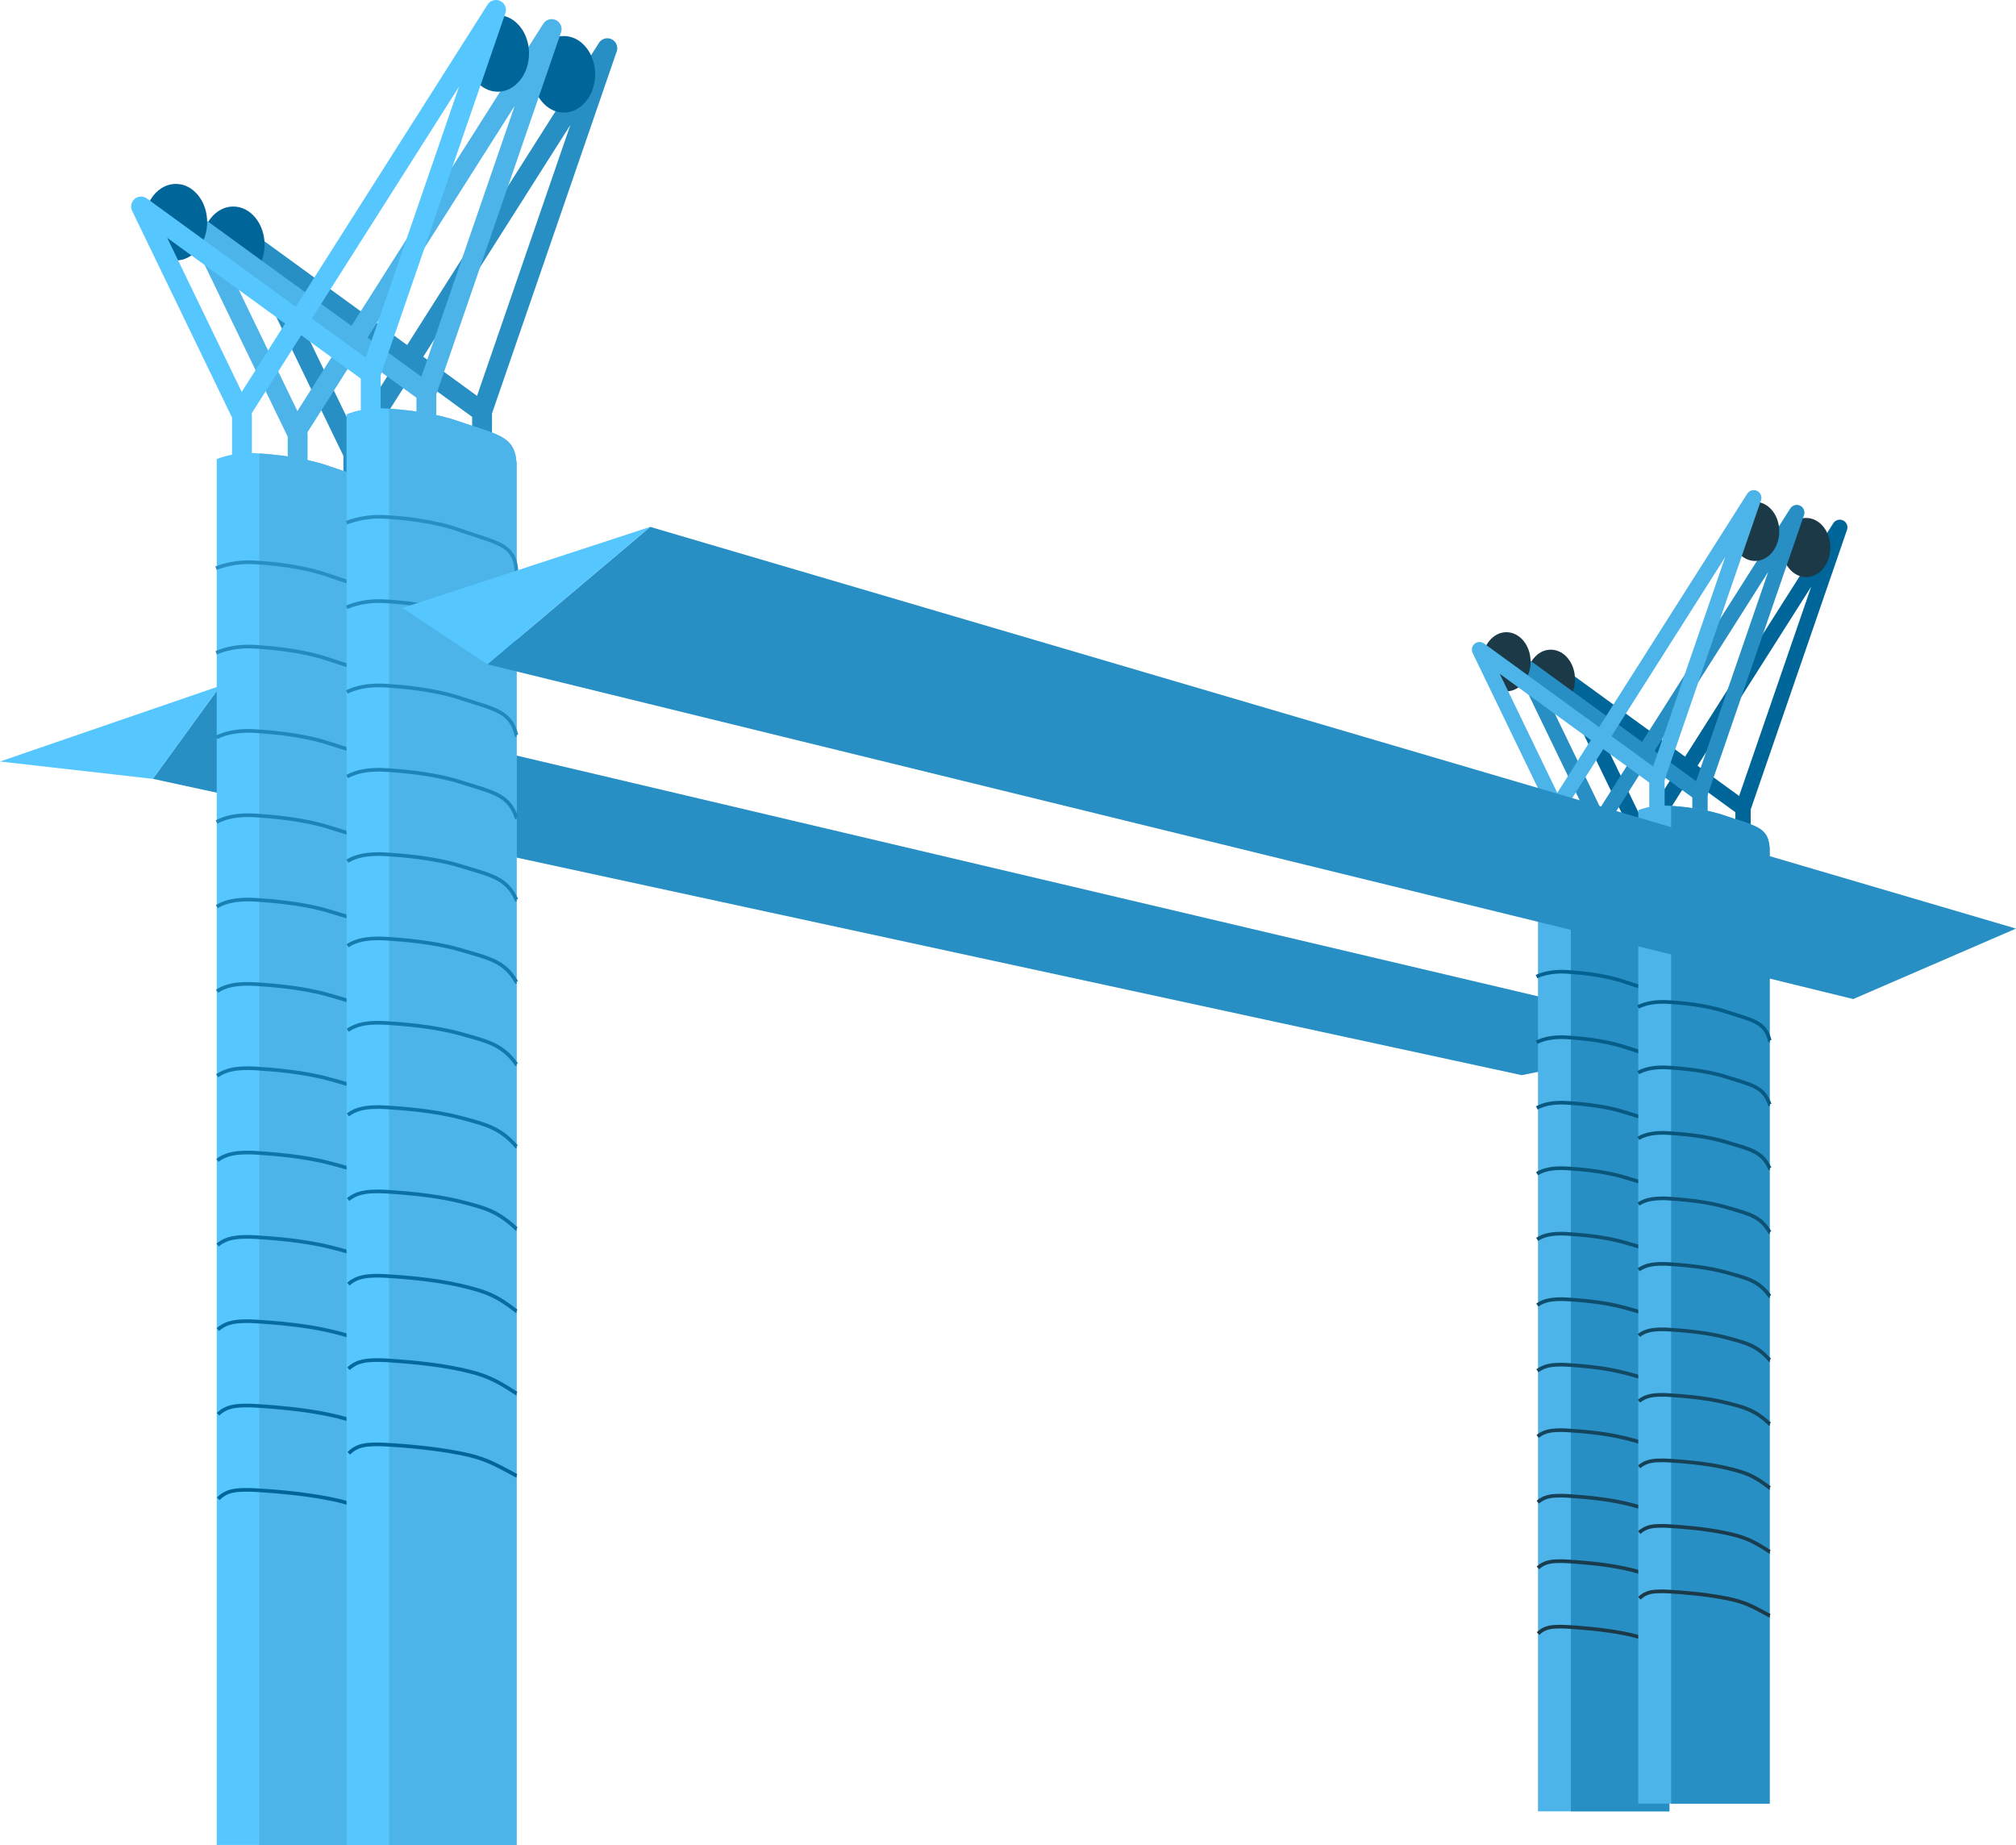 <?xml version="1.0" encoding="UTF-8"?> <svg xmlns="http://www.w3.org/2000/svg" id="b" width="411.771" height="376.846" viewBox="0 0 411.771 376.846"><g id="c"><polygon points="45.025 140.071 334.065 208.2 326.067 216.564 310.797 219.606 31.21 159.081 45.025 140.071" fill="#278fc4"></polygon><polygon points="0 155.543 45.025 140.071 31.21 159.081 0 155.543" fill="#56c6ff"></polygon><polyline points="72.166 107.568 72.166 92.643 51.555 50.001 98.461 84.115 98.461 108.989" fill="none" stroke="#278fc4" stroke-linecap="round" stroke-linejoin="round" stroke-width="4.058"></polyline><polyline points="72.166 91.577 124.047 9.847 98.461 84.115" fill="none" stroke="#278fc4" stroke-linecap="round" stroke-linejoin="round" stroke-width="4.058"></polyline><ellipse cx="47.647" cy="50.001" rx="6.396" ry="7.818" fill="#069"></ellipse><ellipse cx="115.163" cy="15.177" rx="6.396" ry="7.818" fill="#069"></ellipse><polyline points="60.794 103.659 60.794 88.734 40.184 46.092 87.09 80.206 87.09 105.08" fill="none" stroke="#4cb4e8" stroke-linecap="round" stroke-linejoin="round" stroke-width="4.058"></polyline><polyline points="60.794 87.668 112.675 5.938 87.09 80.206" fill="none" stroke="#4cb4e8" stroke-linecap="round" stroke-linejoin="round" stroke-width="4.058"></polyline><ellipse cx="35.92" cy="45.382" rx="6.396" ry="7.818" fill="#069"></ellipse><ellipse cx="101.66" cy="10.913" rx="6.396" ry="7.818" fill="#069"></ellipse><polyline points="49.423 99.75 49.423 84.825 28.813 42.183 75.719 76.297 75.719 101.171" fill="none" stroke="#56c6ff" stroke-linecap="round" stroke-linejoin="round" stroke-width="4.058"></polyline><polyline points="49.423 83.759 101.304 2.029 75.719 76.297" fill="none" stroke="#56c6ff" stroke-linecap="round" stroke-linejoin="round" stroke-width="4.058"></polyline><path d="M78.97,103.504c-.372-5.481-4.215-5.624-11.543-8.228-5.447-1.935-11.919-2.509-14.838-2.676-.27-.021-.545-.031-.819-.041-.469-.02-.748-.026-.748-.026-2.464,0-4.766.453-6.755,1.233v283.079h34.739V103.504h-.037Z" fill="#56c6ff"></path><path d="M78.97,103.504c-.372-5.481-4.215-5.624-11.543-8.228-5.237-1.861-11.411-2.462-14.475-2.654v284.223h26.054V103.504h-.037Z" fill="#4cb4e8"></path><path d="M78.857,125.802h-.037c-.372-5.481-4.215-5.624-11.543-8.228-5.447-1.935-11.919-2.509-14.838-2.676-.27-.021-.545-.031-.819-.041-.469-.02-.748-.026-.748-.026-2.464,0-4.766.453-6.755,1.233" fill="none" stroke="#278fc4" stroke-miterlimit="10" stroke-width=".746"></path><path d="M78.857,142.612h-.037c-.792-5.232-4.445-5.463-11.529-7.895-5.463-1.876-11.935-2.396-14.852-2.593-.27-.018-.545-.03-.819-.041-.469-.019-.748-.026-.748-.026-2.464,0-4.739.412-6.713,1.287" fill="none" stroke="#238bc0" stroke-miterlimit="10" stroke-width=".746"></path><path d="M78.857,159.422h-.037c-1.211-4.983-4.678-5.298-11.515-7.563-5.479-1.815-11.948-2.312-14.865-2.51-.27-.018-.545-.03-.819-.041-.469-.019-.748-.026-.748-.026-2.464,0-4.712.371-6.672,1.341" fill="none" stroke="#2088bc" stroke-miterlimit="10" stroke-width=".746"></path><path d="M78.857,176.232h-.037c-1.631-4.734-4.911-5.13-11.501-7.23-5.497-1.752-11.962-2.229-14.879-2.427-.27-.018-.545-.03-.819-.041-.469-.019-.748-.026-.748-.026-2.464,0-4.685.33-6.63,1.395" fill="none" stroke="#1c84b8" stroke-miterlimit="10" stroke-width=".746"></path><path d="M78.857,193.042h-.037c-2.051-4.485-5.147-4.958-11.488-6.898-5.515-1.687-11.976-2.146-14.893-2.344-.27-.018-.545-.03-.819-.041-.469-.019-.748-.026-.748-.026-2.464,0-4.658.289-6.589,1.449" fill="none" stroke="#1980b4" stroke-miterlimit="10" stroke-width=".746"></path><path d="M78.857,209.852h-.037c-2.471-4.236-5.383-4.783-11.474-6.566-5.534-1.619-11.99-2.063-14.907-2.261-.27-.018-.545-.03-.819-.041-.469-.019-.748-.026-.748-.026-2.464,0-4.631.247-6.547,1.504" fill="none" stroke="#157cb0" stroke-miterlimit="10" stroke-width=".746"></path><path d="M78.857,226.661h-.037c-2.891-3.987-5.62-4.604-11.46-6.233-5.554-1.549-12.004-1.98-14.921-2.178-.27-.018-.545-.03-.819-.041-.469-.019-.748-.026-.748-.026-2.464,0-4.604.206-6.505,1.558" fill="none" stroke="#1279ad" stroke-miterlimit="10" stroke-width=".746"></path><path d="M78.857,243.471h-.037c-3.311-3.738-5.859-4.422-11.446-5.901-5.575-1.475-12.018-1.897-14.935-2.094-.27-.018-.545-.03-.819-.041-.469-.019-.748-.026-.748-.026-2.464,0-4.577.165-6.464,1.612" fill="none" stroke="#0e75a9" stroke-miterlimit="10" stroke-width=".746"></path><path d="M78.857,260.281h-.037c-3.731-3.489-6.098-4.236-11.432-5.568-5.597-1.398-12.032-1.814-14.948-2.011-.27-.018-.545-.03-.819-.041-.469-.019-.748-.026-.748-.026-2.464,0-4.55.124-6.422,1.666" fill="none" stroke="#0b71a5" stroke-miterlimit="10" stroke-width=".746"></path><path d="M78.857,277.091h-.037c-4.151-3.241-6.338-4.047-11.418-5.236-5.62-1.315-12.045-1.731-14.962-1.928-.27-.018-.545-.03-.819-.041-.469-.019-.748-.026-.748-.026-2.464,0-4.523.082-6.381,1.72" fill="none" stroke="#076da1" stroke-miterlimit="10" stroke-width=".746"></path><path d="M78.857,293.901h-.037c-4.571-2.992-6.579-3.854-11.405-4.903-5.644-1.228-12.059-1.648-14.976-1.845-.27-.018-.545-.03-.819-.041-.469-.019-.748-.026-.748-.026-2.464,0-4.496.041-6.339,1.774" fill="none" stroke="#046a9d" stroke-miterlimit="10" stroke-width=".746"></path><path d="M78.857,310.711h-.037c-4.991-2.743-6.82-3.657-11.391-4.571-5.669-1.134-12.071-1.595-14.99-1.762-.27-.021-.545-.031-.819-.041-.469-.02-.748-.026-.748-.026-2.464,0-4.469,0-6.298,1.828" fill="none" stroke="#069" stroke-miterlimit="10" stroke-width=".746"></path><path d="M105.482,94.362c-.372-5.481-4.215-5.624-11.543-8.228-5.447-1.935-11.919-2.509-14.838-2.676-.27-.021-.545-.031-.819-.041-.469-.02-.748-.026-.748-.026-2.464,0-4.766.453-6.755,1.233v292.221h34.739V94.362h-.037Z" fill="#56c6ff"></path><path d="M105.482,94.362c-.372-5.481-4.215-5.624-11.543-8.228-5.237-1.861-11.411-2.462-14.475-2.654v293.365h26.054V94.362h-.037Z" fill="#4cb4e8"></path><path d="M105.518,116.517h-.037c-.372-5.481-4.215-5.624-11.543-8.228-5.447-1.935-11.919-2.509-14.838-2.676-.27-.021-.545-.031-.819-.041-.469-.02-.748-.026-.748-.026-2.464,0-4.766.453-6.755,1.233" fill="none" stroke="#278fc4" stroke-miterlimit="10" stroke-width=".746"></path><path d="M105.518,133.327h-.037c-.792-5.232-4.445-5.463-11.529-7.895-5.463-1.876-11.935-2.396-14.852-2.593-.27-.018-.545-.03-.819-.041-.469-.019-.748-.026-.748-.026-2.464,0-4.739.412-6.713,1.287" fill="none" stroke="#238bc0" stroke-miterlimit="10" stroke-width=".746"></path><path d="M105.518,150.137h-.037c-1.211-4.983-4.678-5.298-11.515-7.563-5.479-1.815-11.948-2.312-14.865-2.51-.27-.018-.545-.03-.819-.041-.469-.019-.748-.026-.748-.026-2.464,0-4.712.371-6.672,1.341" fill="none" stroke="#2088bc" stroke-miterlimit="10" stroke-width=".746"></path><path d="M105.518,166.946h-.037c-1.631-4.734-4.911-5.13-11.501-7.23-5.497-1.752-11.962-2.229-14.879-2.427-.27-.018-.545-.03-.819-.041-.469-.019-.748-.026-.748-.026-2.464,0-4.685.33-6.63,1.395" fill="none" stroke="#1c84b8" stroke-miterlimit="10" stroke-width=".746"></path><path d="M105.518,183.756h-.037c-2.051-4.485-5.147-4.958-11.488-6.898-5.515-1.687-11.976-2.146-14.893-2.344-.27-.018-.545-.03-.819-.041-.469-.019-.748-.026-.748-.026-2.464,0-4.658.289-6.589,1.449" fill="none" stroke="#1980b4" stroke-miterlimit="10" stroke-width=".746"></path><path d="M105.518,200.566h-.037c-2.471-4.236-5.383-4.783-11.474-6.566-5.534-1.619-11.99-2.063-14.907-2.261-.27-.018-.545-.03-.819-.041-.469-.019-.748-.026-.748-.026-2.464,0-4.631.247-6.547,1.504" fill="none" stroke="#157cb0" stroke-miterlimit="10" stroke-width=".746"></path><path d="M105.518,217.376h-.037c-2.891-3.987-5.62-4.604-11.46-6.233-5.554-1.549-12.004-1.98-14.921-2.178-.27-.018-.545-.03-.819-.041-.469-.019-.748-.026-.748-.026-2.464,0-4.604.206-6.505,1.558" fill="none" stroke="#1279ad" stroke-miterlimit="10" stroke-width=".746"></path><path d="M105.518,234.186h-.037c-3.311-3.738-5.859-4.422-11.446-5.901-5.575-1.475-12.018-1.897-14.935-2.094-.27-.018-.545-.03-.819-.041-.469-.019-.748-.026-.748-.026-2.464,0-4.577.165-6.464,1.612" fill="none" stroke="#0e75a9" stroke-miterlimit="10" stroke-width=".746"></path><path d="M105.518,250.996h-.037c-3.731-3.489-6.098-4.236-11.432-5.568-5.597-1.398-12.032-1.814-14.948-2.011-.27-.018-.545-.03-.819-.041-.469-.019-.748-.026-.748-.026-2.464,0-4.55.124-6.422,1.666" fill="none" stroke="#0b71a5" stroke-miterlimit="10" stroke-width=".746"></path><path d="M105.518,267.806h-.037c-4.151-3.241-6.338-4.047-11.418-5.236-5.62-1.315-12.045-1.731-14.962-1.928-.27-.018-.545-.03-.819-.041-.469-.019-.748-.026-.748-.026-2.464,0-4.523.082-6.381,1.72" fill="none" stroke="#076da1" stroke-miterlimit="10" stroke-width=".746"></path><path d="M105.518,284.616h-.037c-4.571-2.992-6.579-3.854-11.405-4.903-5.644-1.228-12.059-1.648-14.976-1.845-.27-.018-.545-.03-.819-.041-.469-.019-.748-.026-.748-.026-2.464,0-4.496.041-6.339,1.774" fill="none" stroke="#046a9d" stroke-miterlimit="10" stroke-width=".746"></path><path d="M105.518,301.425h-.037c-4.991-2.743-6.82-3.657-11.391-4.571-5.669-1.134-12.071-1.595-14.99-1.762-.27-.021-.545-.031-.819-.041-.469-.02-.748-.026-.748-.026-2.464,0-4.469,0-6.298,1.828" fill="none" stroke="#069" stroke-miterlimit="10" stroke-width=".746"></path><polyline points="335.693 183.214 335.693 171.684 319.769 138.739 356.009 165.095 356.009 184.312" fill="none" stroke="#069" stroke-linecap="round" stroke-linejoin="round" stroke-width="3.135"></polyline><polyline points="335.693 170.86 375.776 107.715 356.009 165.095" fill="none" stroke="#069" stroke-linecap="round" stroke-linejoin="round" stroke-width="3.135"></polyline><ellipse cx="316.749" cy="138.739" rx="4.942" ry="6.04" fill="#1c3947"></ellipse><ellipse cx="368.912" cy="111.834" rx="4.942" ry="6.04" fill="#1c3947"></ellipse><polyline points="326.907 180.194 326.907 168.664 310.984 135.719 347.223 162.075 347.223 181.293" fill="none" stroke="#278fc4" stroke-linecap="round" stroke-linejoin="round" stroke-width="3.135"></polyline><polyline points="326.907 167.84 366.99 104.695 347.223 162.075" fill="none" stroke="#278fc4" stroke-linecap="round" stroke-linejoin="round" stroke-width="3.135"></polyline><ellipse cx="307.689" cy="135.17" rx="4.942" ry="6.04" fill="#1c3947"></ellipse><ellipse cx="358.479" cy="108.539" rx="4.942" ry="6.04" fill="#1c3947"></ellipse><polyline points="318.122 177.174 318.122 165.644 302.198 132.699 338.438 159.055 338.438 178.273" fill="none" stroke="#4cb4e8" stroke-linecap="round" stroke-linejoin="round" stroke-width="3.135"></polyline><polyline points="318.122 164.82 358.205 101.675 338.438 159.055" fill="none" stroke="#4cb4e8" stroke-linecap="round" stroke-linejoin="round" stroke-width="3.135"></polyline><path d="M340.95,180.075c-.287-4.235-3.256-4.345-8.918-6.357-4.209-1.495-9.208-1.939-11.464-2.068-.209-.016-.421-.024-.633-.032-.362-.015-.578-.02-.578-.02-1.903,0-3.682.35-5.219.953v197.43h26.839v-189.907h-.028Z" fill="#4cb4e8"></path><path d="M340.95,180.075c-.287-4.235-3.256-4.345-8.918-6.357-4.046-1.437-8.816-1.902-11.183-2.05v198.314h20.13v-189.907h-.028Z" fill="#278fc4"></path><path d="M340.784,193.61h-.029c-.289-4.257-3.273-4.368-8.965-6.39-4.231-1.503-9.257-1.949-11.524-2.078-.21-.016-.423-.024-.636-.032-.364-.015-.581-.02-.581-.02-1.913,0-3.702.352-5.246.958" fill="none" stroke="#069" stroke-miterlimit="10" stroke-width=".746"></path><path d="M340.784,206.666h-.029c-.615-4.064-3.453-4.243-8.954-6.132-4.243-1.457-9.269-1.861-11.535-2.014-.21-.014-.423-.023-.636-.032-.364-.014-.581-.02-.581-.02-1.913,0-3.681.32-5.214 1" fill="none" stroke="#036292" stroke-miterlimit="10" stroke-width=".746"></path><path d="M340.784,219.721h-.029c-.941-3.87-3.633-4.115-8.944-5.874-4.256-1.41-9.28-1.796-11.545-1.949-.21-.014-.423-.023-.636-.032-.364-.014-.581-.02-.581-.02-1.913,0-3.66.288-5.182,1.042" fill="none" stroke="#055e8a" stroke-miterlimit="10" stroke-width=".746"></path><path d="M340.784,232.777h-.029c-1.267-3.677-3.815-3.984-8.933-5.616-4.269-1.361-9.291-1.731-11.556-1.885-.21-.014-.423-.023-.636-.032-.364-.014-.581-.02-.581-.02-1.913,0-3.639.256-5.149,1.084" fill="none" stroke="#085a83" stroke-miterlimit="10" stroke-width=".746"></path><path d="M340.784,245.833h-.029c-1.593-3.484-3.997-3.851-8.922-5.357-4.283-1.31-9.301-1.667-11.567-1.82-.21-.014-.423-.023-.636-.032-.364-.014-.581-.02-.581-.02-1.913,0-3.618.224-5.117,1.126" fill="none" stroke="#0a567b" stroke-miterlimit="10" stroke-width=".746"></path><path d="M340.784,258.888h-.029c-1.919-3.29-4.181-3.715-8.911-5.099-4.298-1.258-9.312-1.602-11.578-1.756-.21-.014-.423-.023-.636-.032-.364-.014-.581-.02-.581-.02-1.913,0-3.597.192-5.085,1.168" fill="none" stroke="#0d5274" stroke-miterlimit="10" stroke-width=".746"></path><path d="M340.784,271.944h-.029c-2.246-3.097-4.365-3.576-8.901-4.841-4.314-1.203-9.323-1.538-11.588-1.691-.21-.014-.423-.023-.636-.032-.364-.014-.581-.02-.581-.02-1.913,0-3.576.16-5.053,1.21" fill="none" stroke="#0f4d6c" stroke-miterlimit="10" stroke-width=".746"></path><path d="M340.784,285h-.029c-2.572-2.904-4.55-3.435-8.89-4.583-4.33-1.146-9.334-1.473-11.599-1.627-.21-.014-.423-.023-.636-.032-.364-.014-.581-.02-.581-.02-1.913,0-3.555.128-5.02,1.252" fill="none" stroke="#124965" stroke-miterlimit="10" stroke-width=".746"></path><path d="M340.784,298.055h-.029c-2.898-2.71-4.736-3.29-8.879-4.325-4.347-1.085-9.344-1.409-11.61-1.562-.21-.014-.423-.023-.636-.032-.364-.014-.581-.02-.581-.02-1.913,0-3.534.096-4.988,1.294" fill="none" stroke="#14455d" stroke-miterlimit="10" stroke-width=".746"></path><path d="M340.784,311.111h-.029c-3.224-2.517-4.923-3.143-8.868-4.066-4.365-1.022-9.355-1.344-11.621-1.498-.21-.014-.423-.023-.636-.032-.364-.014-.581-.02-.581-.02-1.913,0-3.513.064-4.956,1.336" fill="none" stroke="#174156" stroke-miterlimit="10" stroke-width=".746"></path><path d="M340.784,324.167h-.029c-3.55-2.323-5.11-2.993-8.857-3.808-4.383-.954-9.366-1.28-11.631-1.433-.21-.014-.423-.023-.636-.032-.364-.014-.581-.02-.581-.02-1.913,0-3.492.032-4.924,1.378" fill="none" stroke="#193d4e" stroke-miterlimit="10" stroke-width=".746"></path><path d="M340.784,337.222h-.029c-3.877-2.13-5.297-2.84-8.847-3.55-4.403-.881-9.375-1.239-11.642-1.368-.21-.016-.423-.024-.636-.032-.364-.015-.581-.02-.581-.02-1.913,0-3.471,0-4.891,1.42" fill="none" stroke="#1c3947" stroke-miterlimit="10" stroke-width=".746"></path><path d="M361.432,173.012c-.287-4.235-3.256-4.345-8.918-6.357-4.209-1.495-9.208-1.939-11.464-2.068-.209-.016-.421-.024-.633-.032-.362-.015-.578-.02-.578-.02-1.903,0-3.682.35-5.219.953v202.915h26.839v-195.392h-.028Z" fill="#4cb4e8"></path><path d="M361.432,173.012c-.287-4.235-3.256-4.345-8.918-6.357-4.046-1.437-8.816-1.902-11.183-2.05v203.799h20.13v-195.392h-.028Z" fill="#278fc4"></path><path d="M361.491,186.399h-.029c-.289-4.257-3.273-4.368-8.965-6.39-4.231-1.503-9.257-1.949-11.524-2.078-.21-.016-.423-.024-.636-.032-.364-.015-.581-.02-.581-.02-1.913,0-3.702.352-5.246.958" fill="none" stroke="#069" stroke-miterlimit="10" stroke-width=".746"></path><path d="M361.491,199.454h-.029c-.615-4.064-3.453-4.243-8.954-6.132-4.243-1.457-9.269-1.861-11.535-2.014-.21-.014-.423-.023-.636-.032-.364-.014-.581-.02-.581-.02-1.913,0-3.681.32-5.214 1" fill="none" stroke="#036292" stroke-miterlimit="10" stroke-width=".746"></path><path d="M361.491,212.51h-.029c-.941-3.87-3.633-4.115-8.944-5.874-4.256-1.41-9.28-1.796-11.545-1.949-.21-.014-.423-.023-.636-.032-.364-.014-.581-.02-.581-.02-1.913,0-3.66.288-5.182,1.042" fill="none" stroke="#055e8a" stroke-miterlimit="10" stroke-width=".746"></path><path d="M361.491,225.565h-.029c-1.267-3.677-3.815-3.984-8.933-5.616-4.269-1.361-9.291-1.731-11.556-1.885-.21-.014-.423-.023-.636-.032-.364-.014-.581-.02-.581-.02-1.913,0-3.639.256-5.149,1.084" fill="none" stroke="#085a83" stroke-miterlimit="10" stroke-width=".746"></path><path d="M361.491,238.621h-.029c-1.593-3.484-3.997-3.851-8.922-5.357-4.283-1.31-9.301-1.667-11.567-1.82-.21-.014-.423-.023-.636-.032-.364-.014-.581-.02-.581-.02-1.913,0-3.618.224-5.117,1.126" fill="none" stroke="#0a567b" stroke-miterlimit="10" stroke-width=".746"></path><path d="M361.491,251.677h-.029c-1.919-3.29-4.181-3.715-8.911-5.099-4.298-1.258-9.312-1.602-11.578-1.756-.21-.014-.423-.023-.636-.032-.364-.014-.581-.02-.581-.02-1.913,0-3.597.192-5.085,1.168" fill="none" stroke="#0d5274" stroke-miterlimit="10" stroke-width=".746"></path><path d="M361.491,264.732h-.029c-2.246-3.097-4.365-3.576-8.901-4.841-4.314-1.203-9.323-1.538-11.588-1.691-.21-.014-.423-.023-.636-.032-.364-.014-.581-.02-.581-.02-1.913,0-3.576.16-5.053,1.21" fill="none" stroke="#0f4d6c" stroke-miterlimit="10" stroke-width=".746"></path><path d="M361.491,277.788h-.029c-2.572-2.904-4.55-3.435-8.89-4.583-4.33-1.146-9.334-1.473-11.599-1.627-.21-.014-.423-.023-.636-.032-.364-.014-.581-.02-.581-.02-1.913,0-3.555.128-5.02,1.252" fill="none" stroke="#124965" stroke-miterlimit="10" stroke-width=".746"></path><path d="M361.491,290.844h-.029c-2.898-2.71-4.736-3.29-8.879-4.325-4.347-1.085-9.344-1.409-11.61-1.562-.21-.014-.423-.023-.636-.032-.364-.014-.581-.02-.581-.02-1.913,0-3.534.096-4.988,1.294" fill="none" stroke="#14455d" stroke-miterlimit="10" stroke-width=".746"></path><path d="M361.491,303.899h-.029c-3.224-2.517-4.923-3.143-8.868-4.066-4.365-1.022-9.355-1.344-11.621-1.498-.21-.014-.423-.023-.636-.032-.364-.014-.581-.02-.581-.02-1.913,0-3.513.064-4.956,1.336" fill="none" stroke="#174156" stroke-miterlimit="10" stroke-width=".746"></path><path d="M361.491,316.955h-.029c-3.55-2.323-5.11-2.993-8.857-3.808-4.383-.954-9.366-1.28-11.631-1.433-.21-.014-.423-.023-.636-.032-.364-.014-.581-.02-.581-.02-1.913,0-3.492.032-4.924,1.378" fill="none" stroke="#193d4e" stroke-miterlimit="10" stroke-width=".746"></path><path d="M361.491,330.011h-.029c-3.877-2.13-5.297-2.84-8.847-3.55-4.403-.881-9.375-1.239-11.642-1.368-.21-.016-.423-.024-.636-.032-.364-.015-.581-.02-.581-.02-1.913,0-3.471,0-4.891,1.42" fill="none" stroke="#1c3947" stroke-miterlimit="10" stroke-width=".746"></path><polygon points="99.552 135.688 378.526 204.064 411.771 189.669 132.798 107.618 99.552 135.688" fill="#278fc4"></polygon><polygon points="82.207 124.172 132.798 107.618 99.552 135.688 82.207 124.172" fill="#56c6ff"></polygon></g></svg> 